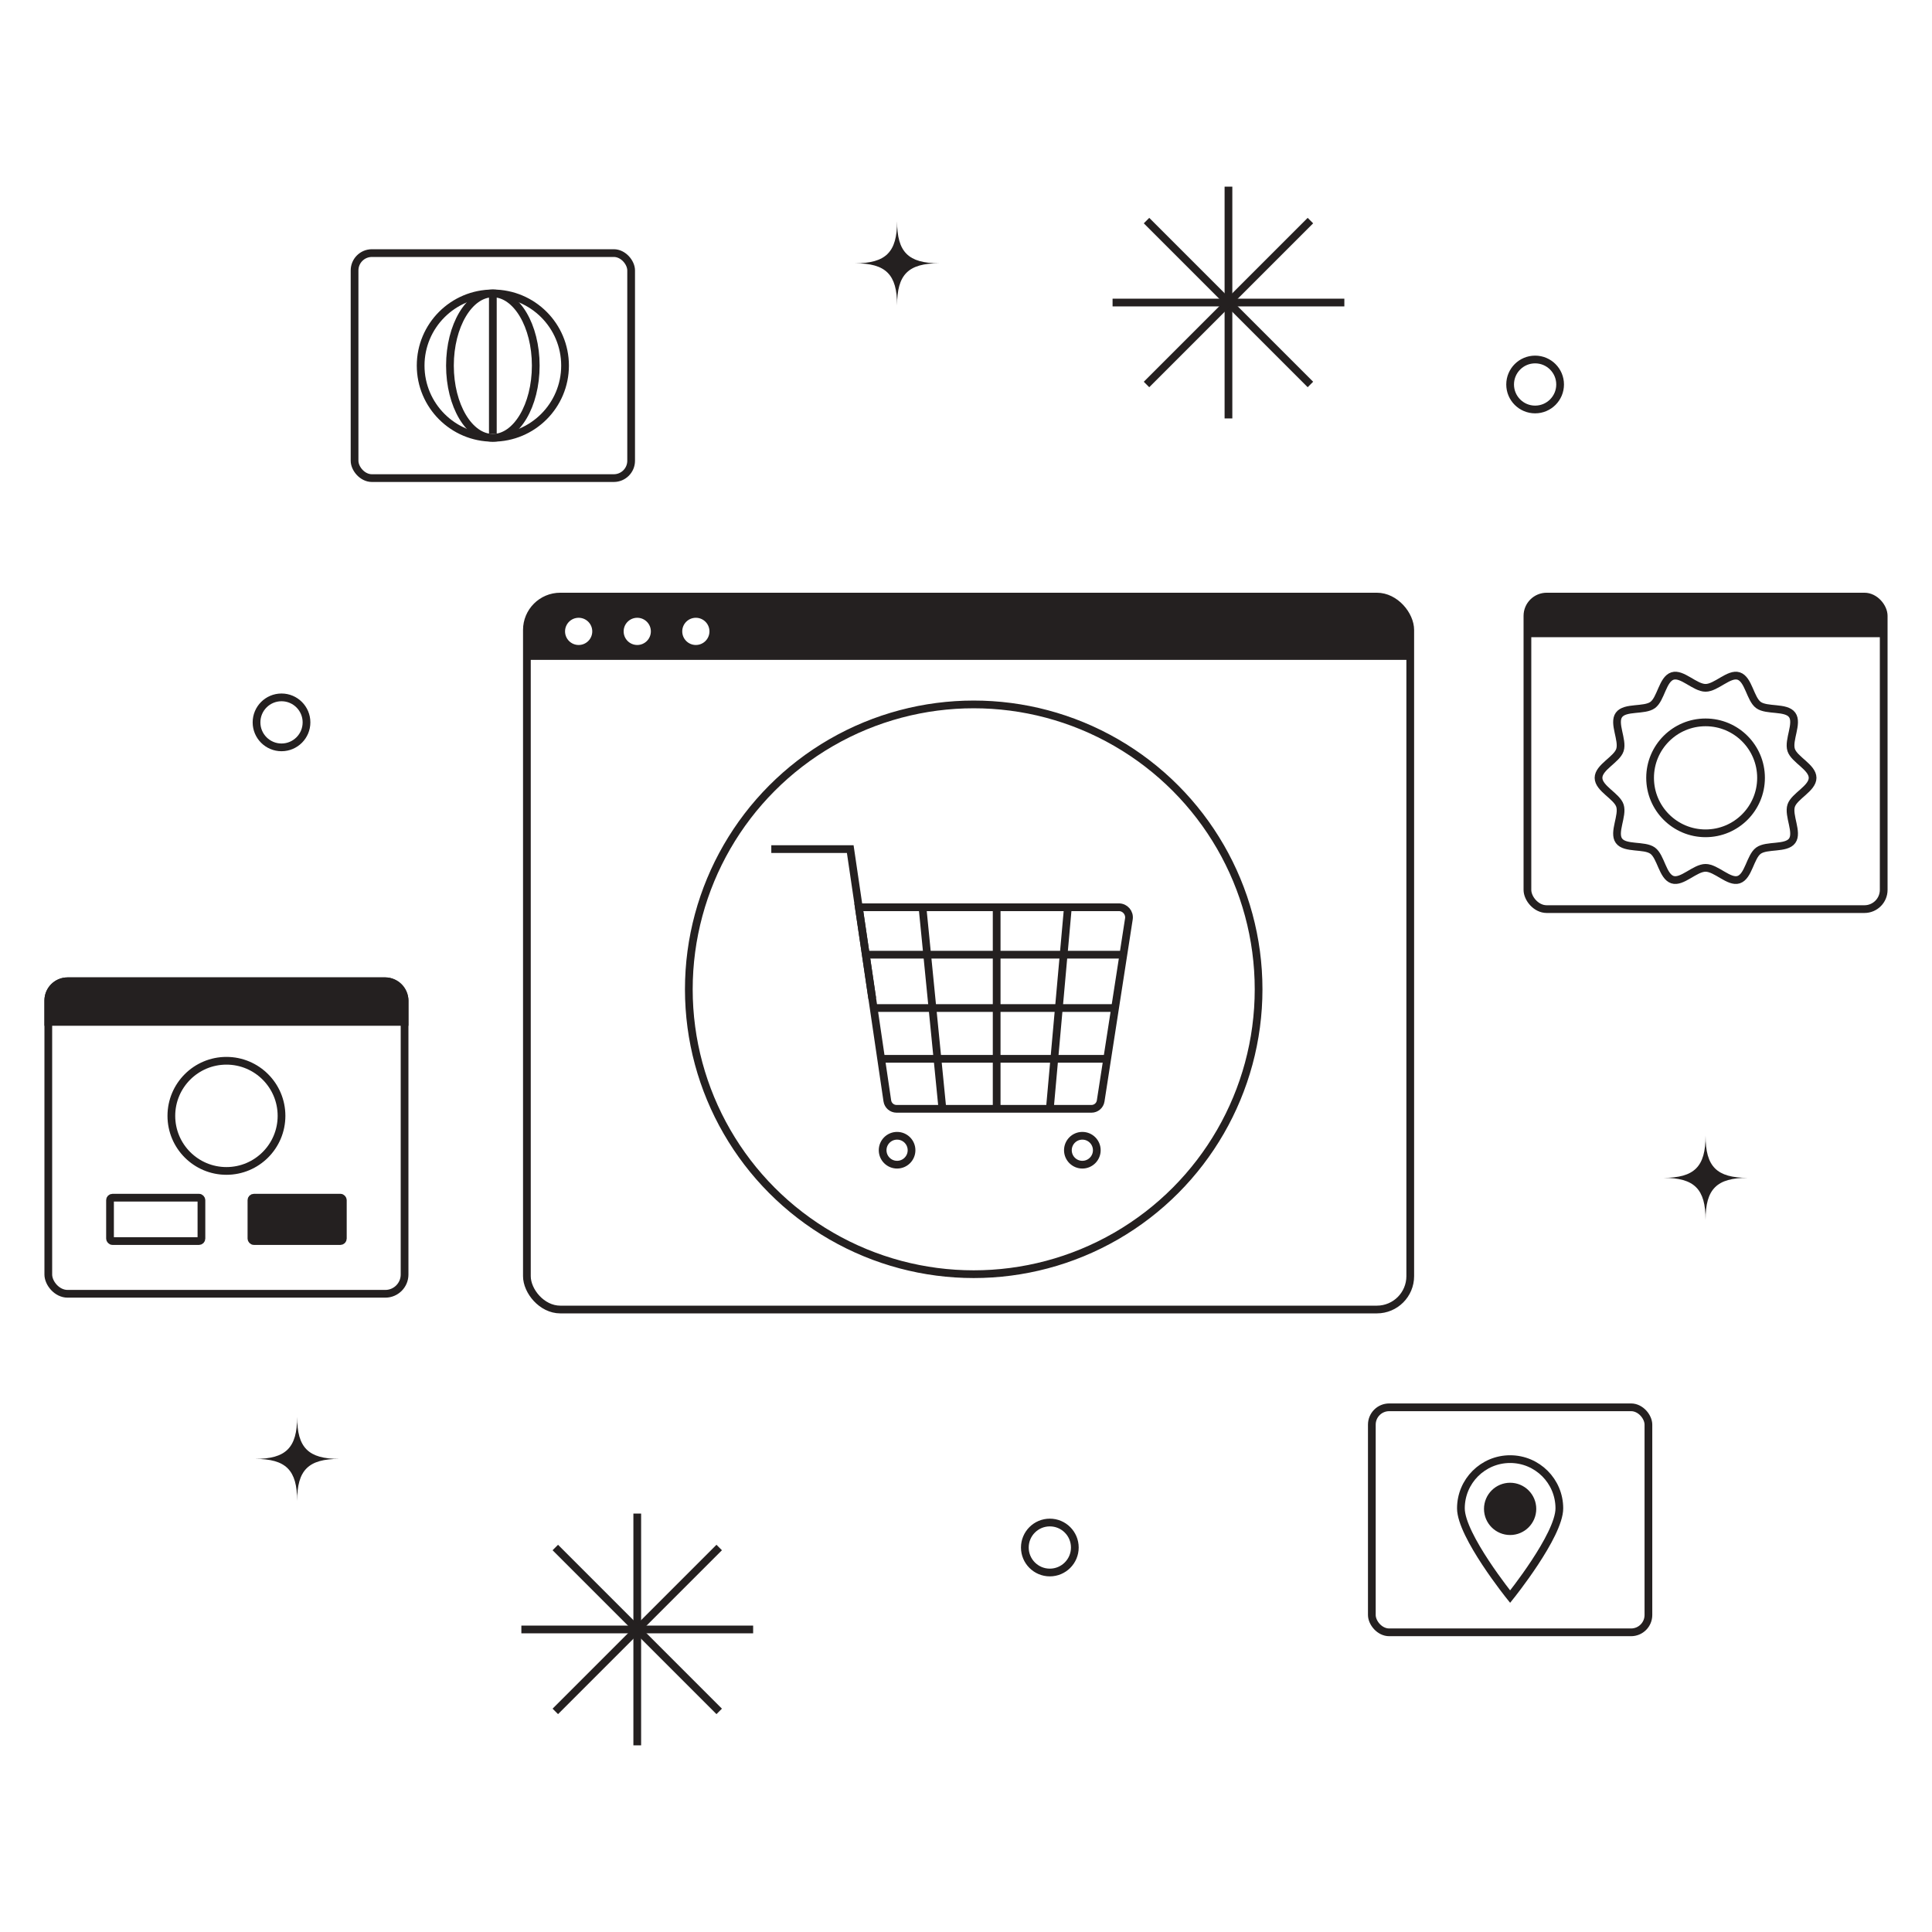 <?xml version="1.0" encoding="UTF-8"?><svg id="Layer_2" xmlns="http://www.w3.org/2000/svg" viewBox="0 0 1000 1000"><circle cx="781.639" cy="780.995" r="11.525" style="fill:#242020; stroke:#242020; stroke-miterlimit:10; stroke-width:4px;"/><path d="m807.116,780.716c0,14.071-25.477,45.697-25.477,45.697,0,0-25.477-31.626-25.477-45.697s11.406-25.477,25.477-25.477,25.477,11.406,25.477,25.477Z" style="fill:none; stroke:#242020; stroke-miterlimit:10; stroke-width:4px;"/><rect x="710.061" y="728.423" width="143.157" height="116.467" rx="8.971" ry="8.971" style="fill:none; stroke:#242020; stroke-miterlimit:10; stroke-width:4px;"/><line x1="255.097" y1="151.863" x2="255.097" y2="224.418" style="fill:none; stroke:#242020; stroke-miterlimit:10; stroke-width:4px;"/><circle cx="255.097" cy="189.235" r="37.372" style="fill:none; stroke:#242020; stroke-miterlimit:10; stroke-width:4px;"/><ellipse cx="255.097" cy="189.235" rx="22.207" ry="37.372" style="fill:none; stroke:#242020; stroke-miterlimit:10; stroke-width:4px;"/><rect x="183.519" y="131.002" width="143.157" height="116.467" rx="8.971" ry="8.971" style="fill:none; stroke:#242020; stroke-miterlimit:10; stroke-width:4px;"/><circle cx="117.203" cy="577.562" r="28.51" style="fill:none; stroke:#242020; stroke-miterlimit:10; stroke-width:4px;"/><circle cx="882.797" cy="402.61" r="28.712" style="fill:none; stroke:#242020; stroke-miterlimit:10; stroke-width:4px;"/><path d="m938.199,402.61c0,5.501-9.474,9.437-11.086,14.401-1.67,5.144,3.622,13.887.506,18.169-3.147,4.325-13.118,1.976-17.443,5.123-4.282,3.116-5.111,13.341-10.255,15.011-4.964,1.612-11.623-6.12-17.124-6.12s-12.16,7.732-17.124,6.12c-5.144-1.67-5.974-11.895-10.256-15.012-4.325-3.147-14.296-.799-17.443-5.124-3.116-4.282,2.177-13.024.506-18.168-1.612-4.964-11.086-8.9-11.086-14.401s9.474-9.437,11.086-14.401c1.67-5.144-3.622-13.887-.506-18.169,3.147-4.325,13.118-1.976,17.443-5.123,4.282-3.116,5.111-13.341,10.255-15.011,4.964-1.612,11.623,6.12,17.124,6.12s12.16-7.732,17.124-6.12c5.144,1.67,5.974,11.895,10.256,15.012,4.325,3.147,14.296.799,17.443,5.124,3.116,4.282-2.177,13.024-.506,18.168,1.612,4.964,11.086,8.9,11.086,14.401Z" style="fill:none; stroke:#242020; stroke-miterlimit:10; stroke-width:4px;"/><rect x="790.594" y="308.793" width="184.406" height="161.759" rx="9.968" ry="9.968" style="fill:none; stroke:#242020; stroke-miterlimit:10; stroke-width:4px;"/><path d="m965.032,308.793h-164.47c-5.505,0-9.968,4.463-9.968,9.969v11.06h184.406v-11.06c0-5.505-4.463-9.969-9.969-9.969Z" style="fill:#242020; stroke-width:0px;"/><rect x="25" y="507.901" width="184.406" height="161.759" rx="9.968" ry="9.968" style="fill:none; stroke:#242020; stroke-miterlimit:10; stroke-width:4px;"/><path d="m199.437,507.901H34.968c-5.505,0-9.968,4.463-9.968,9.969v11.06h184.406v-11.06c0-5.505-4.463-9.969-9.969-9.969Z" style="fill:#242020; stroke:#242020; stroke-miterlimit:10; stroke-width:4px;"/><circle cx="503.991" cy="512.061" r="147.456" style="fill:none; stroke:#242020; stroke-miterlimit:10; stroke-width:4px;"/><line x1="552.741" y1="469.589" x2="543.392" y2="573.924" style="fill:none; stroke:#242020; stroke-miterlimit:10; stroke-width:4px;"/><line x1="477.476" y1="469.589" x2="487.788" y2="573.924" style="fill:none; stroke:#242020; stroke-miterlimit:10; stroke-width:4px;"/><line x1="515.87" y1="469.589" x2="515.87" y2="573.924" style="fill:none; stroke:#242020; stroke-miterlimit:10; stroke-width:4px;"/><line x1="453.009" y1="521.757" x2="577.16" y2="521.757" style="fill:none; stroke:#242020; stroke-miterlimit:10; stroke-width:4px;"/><line x1="457.565" y1="548.043" x2="574.174" y2="548.043" style="fill:none; stroke:#242020; stroke-miterlimit:10; stroke-width:4px;"/><line x1="448.133" y1="494.142" x2="581.441" y2="494.142" style="fill:none; stroke:#242020; stroke-miterlimit:10; stroke-width:4px;"/><circle cx="560.222" cy="595.357" r="7.481" style="fill:none; stroke:#242020; stroke-miterlimit:10; stroke-width:4px;"/><circle cx="464.332" cy="595.357" r="7.481" style="fill:none; stroke:#242020; stroke-miterlimit:10; stroke-width:4px;"/><polyline points="451.469 516.786 440.083 439.483 399.224 439.483" style="fill:none; stroke:#242020; stroke-miterlimit:10; stroke-width:4px;"/><path d="m564.959,573.924h-100.909c-2.393,0-4.423-1.754-4.772-4.121l-14.76-100.214h134.613c3.215,0,5.673,2.868,5.18,6.045l-14.609,94.225c-.363,2.339-2.376,4.064-4.743,4.064Z" style="fill:none; stroke:#242020; stroke-miterlimit:10; stroke-width:4px;"/><rect x="272.719" y="308.793" width="457.223" height="369.01" rx="17.27" ry="17.27" style="fill:none; stroke:#242020; stroke-miterlimit:10; stroke-width:4px;"/><path d="m712.672,308.793h-422.683c-9.538,0-17.27,7.732-17.27,17.27v15.486h457.224v-15.486c0-9.538-7.733-17.27-17.27-17.27Zm-413.161,25.052c-3.889,0-7.042-3.153-7.042-7.042s3.152-7.042,7.042-7.042,7.042,3.153,7.042,7.042-3.152,7.042-7.042,7.042Zm30.33,0c-3.889,0-7.042-3.153-7.042-7.042s3.152-7.042,7.042-7.042,7.042,3.153,7.042,7.042-3.153,7.042-7.042,7.042Zm30.329,0c-3.889,0-7.042-3.153-7.042-7.042s3.153-7.042,7.042-7.042,7.042,3.153,7.042,7.042-3.153,7.042-7.042,7.042Z" style="fill:#242020; stroke-width:0px;"/><rect x="130.144" y="619.919" width="47.315" height="22.444" rx="1.258" ry="1.258" style="fill:#242020; stroke:#242020; stroke-miterlimit:10; stroke-width:4px;"/><rect x="56.947" y="619.919" width="47.315" height="22.444" rx="1.258" ry="1.258" style="fill:none; stroke:#242020; stroke-miterlimit:10; stroke-width:4px;"/><line x1="635.849" y1="96.611" x2="635.849" y2="216.579" style="fill:none; stroke:#242020; stroke-miterlimit:10; stroke-width:4px;"/><line x1="695.833" y1="156.595" x2="575.865" y2="156.595" style="fill:none; stroke:#242020; stroke-miterlimit:10; stroke-width:4px;"/><line x1="593.434" y1="114.18" x2="678.264" y2="199.01" style="fill:none; stroke:#242020; stroke-miterlimit:10; stroke-width:4px;"/><line x1="678.264" y1="114.18" x2="593.434" y2="199.01" style="fill:none; stroke:#242020; stroke-miterlimit:10; stroke-width:4px;"/><line x1="329.841" y1="783.421" x2="329.841" y2="903.389" style="fill:none; stroke:#242020; stroke-miterlimit:10; stroke-width:4px;"/><line x1="389.825" y1="843.405" x2="269.858" y2="843.405" style="fill:none; stroke:#242020; stroke-miterlimit:10; stroke-width:4px;"/><line x1="287.426" y1="800.99" x2="372.256" y2="885.82" style="fill:none; stroke:#242020; stroke-miterlimit:10; stroke-width:4px;"/><line x1="372.256" y1="800.99" x2="287.426" y2="885.82" style="fill:none; stroke:#242020; stroke-miterlimit:10; stroke-width:4px;"/><circle cx="145.713" cy="373.897" r="12.936" style="fill:none; stroke:#242020; stroke-miterlimit:10; stroke-width:4px;"/><circle cx="543.392" cy="800.99" r="12.936" style="fill:none; stroke:#242020; stroke-miterlimit:10; stroke-width:4px;"/><circle cx="794.575" cy="199.01" r="12.936" style="fill:none; stroke:#242020; stroke-miterlimit:10; stroke-width:4px;"/><path d="m464.332,158.045c0-15.983-5.787-21.769-21.769-21.769,15.983,0,21.769-5.787,21.769-21.769,0,15.983,5.787,21.769,21.769,21.769-15.983,0-21.769,5.787-21.769,21.769Z" style="fill:#242020; stroke-width:0px;"/><path d="m153.801,776.892c0-15.983-5.787-21.769-21.769-21.769,15.983,0,21.769-5.787,21.769-21.769,0,15.983,5.787,21.769,21.769,21.769-15.983,0-21.769,5.787-21.769,21.769Z" style="fill:#242020; stroke-width:0px;"/><path d="m882.797,631.415c0-15.983-5.787-21.769-21.769-21.769,15.983,0,21.769-5.787,21.769-21.769,0,15.983,5.787,21.769,21.769,21.769-15.983,0-21.769,5.787-21.769,21.769Z" style="fill:#242020; stroke-width:0px;"/></svg>